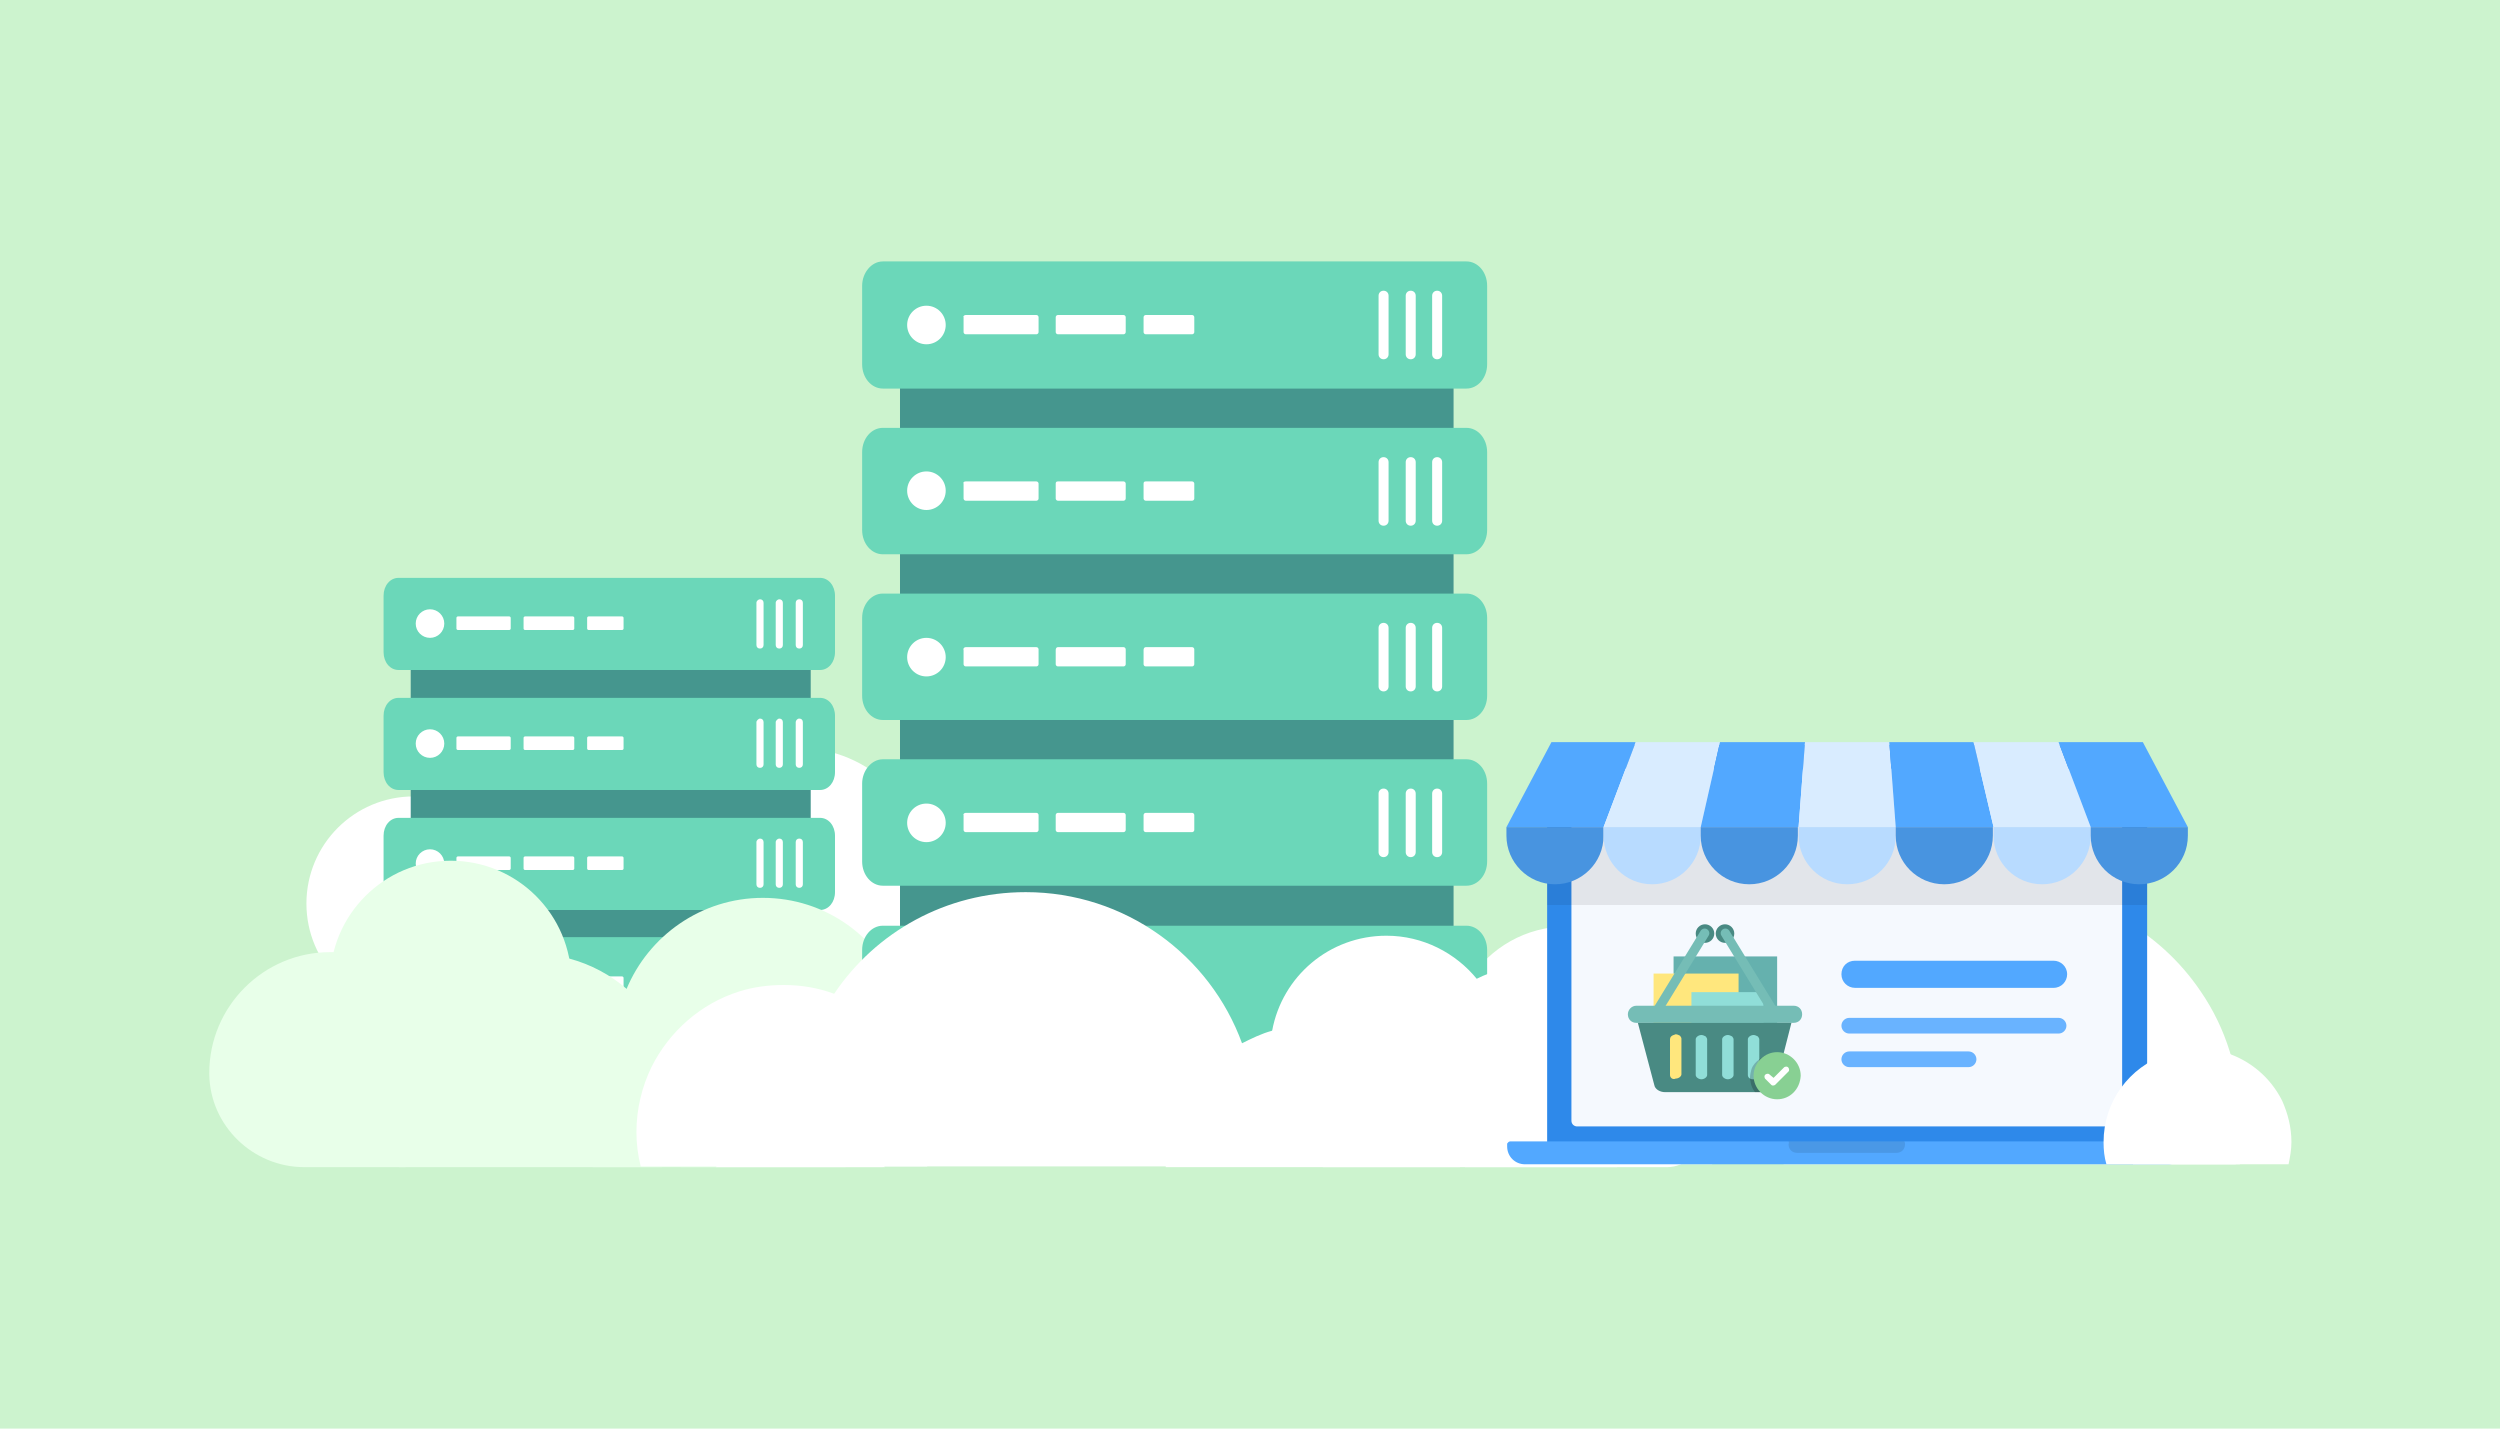 <?xml version="1.0" encoding="utf-8"?>
<!-- Generator: Adobe Illustrator 26.1.0, SVG Export Plug-In . SVG Version: 6.00 Build 0)  -->
<svg version="1.1" id="a" xmlns="http://www.w3.org/2000/svg" xmlns:xlink="http://www.w3.org/1999/xlink" x="0px" y="0px"
	 viewBox="0 0 350 200" style="enable-background:new 0 0 350 200;" xml:space="preserve">
<style type="text/css">
	.st0{fill:#CCF3CE;}
	.st1{fill:#FFFFFF;}
	.st2{fill:#45968E;}
	.st3{fill:#6BD7B9;}
	.st4{fill:#E8FFE9;}
	.st5{fill:#2E89EA;}
	.st6{opacity:0.95;fill:#FFFFFF;enable-background:new    ;}
	.st7{fill:#52A8FF;}
	.st8{opacity:0.1;enable-background:new    ;}
	.st9{opacity:8.000000e-02;enable-background:new    ;}
	.st10{fill:#4894E0;}
	.st11{fill:#D9ECFF;}
	.st12{fill:#B8DBFF;}
	.st13{fill:#65B1AE;}
	.st14{fill:#FFE77D;}
	.st15{fill:#90DED8;}
	.st16{fill:#75BDB6;}
	.st17{fill:#498A83;}
	.st18{opacity:0.2;enable-background:new    ;}
	.st19{fill:#88D093;}
	.st20{fill:#69B3FF;}
</style>
<rect class="st0" width="350" height="200"/>
<g>
	<g>
		<g>
			<path class="st1" d="M198.5,163h41.2c0-0.8-0.1-1.6-0.2-2.4c-0.9-6-4.5-11.1-9.4-14.2c-1.4-0.9-3-1.7-4.7-2.2c-2-0.6-4.1-1-6.3-1
				c-1.5,0-3,0.2-4.4,0.5c-0.6,0.1-1.2,0.3-1.8,0.5c-7.8,2.5-13.6,9.5-14.3,17.9C198.6,162.4,198.5,162.7,198.5,163L198.5,163z"/>
			<path class="st1" d="M203.1,146.1c0,4.1,1.5,7.8,4,10.7c0.3,0.3,0.6,0.6,0.9,0.9h22.7c0.5-0.5,0.9-1,1.4-1.5
				c2.2-2.8,3.6-6.3,3.6-10.2c0-0.9-0.1-1.7-0.2-2.5c-0.3-1.7-0.8-3.2-1.5-4.7c-1.6-3.2-4.2-5.8-7.4-7.4c-2.2-1.1-4.6-1.7-7.2-1.7
				c-5.8,0-10.8,3-13.7,7.5C204.1,139.9,203.1,142.9,203.1,146.1z"/>
			<path class="st1" d="M249.1,156.8c0,2.1,0.2,4.2,0.6,6.2H313c0.3-1.7,0.5-3.4,0.6-5.1c0-0.4,0-0.8,0-1.1c0-6.7-2-12.9-5.5-18
				c-5.8-8.6-15.6-14.2-26.8-14.2c-13.9,0-25.8,8.8-30.3,21.2C249.8,149.2,249.1,152.9,249.1,156.8z"/>
		</g>
		<g>
			<g>
				<circle class="st1" cx="72.9" cy="115.1" r="15"/>
				<circle class="st1" cx="57.9" cy="126.5" r="15"/>
				<circle class="st1" cx="82.8" cy="129.9" r="18.3"/>
				<circle class="st1" cx="111.7" cy="123" r="18.3"/>
				<circle class="st1" cx="108.5" cy="141.5" r="18.3"/>
				<circle class="st1" cx="134.2" cy="133.8" r="18.3"/>
				<circle class="st1" cx="136.2" cy="148" r="14.4"/>
				<circle class="st1" cx="164.1" cy="130.9" r="26.8"/>
			</g>
			<g id="b">
				<path class="st2" d="M59.6,86.3h51.8c1.1,0,2.1,0.8,2.1,1.9v47.6c0,1-0.9,1.9-2.1,1.9H59.6c-1.1,0-2.1-0.8-2.1-1.9V88.2
					C57.5,87.2,58.5,86.3,59.6,86.3z"/>
				<g>
					<path class="st3" d="M55.8,80.9h59c1.2,0,2.1,1.1,2.1,2.5v7.9c0,1.4-0.9,2.5-2.1,2.5h-59c-1.2,0-2.1-1.1-2.1-2.5v-7.9
						C53.7,82,54.6,80.9,55.8,80.9z"/>
					<g>
						<circle class="st1" cx="60.2" cy="87.3" r="2"/>
						<path class="st1" d="M64.1,86.3h7.2c0.1,0,0.2,0.1,0.2,0.2V88c0,0.1-0.1,0.2-0.2,0.2h-7.2c-0.1,0-0.2-0.1-0.2-0.2v-1.5
							C63.9,86.4,64,86.3,64.1,86.3z"/>
						<path class="st1" d="M73.5,86.3h6.7c0.1,0,0.2,0.1,0.2,0.2V88c0,0.1-0.1,0.2-0.2,0.2h-6.7c-0.1,0-0.2-0.1-0.2-0.2v-1.5
							C73.3,86.4,73.4,86.3,73.5,86.3z"/>
						<path class="st1" d="M82.4,86.3h4.7c0.1,0,0.2,0.1,0.2,0.2V88c0,0.1-0.1,0.2-0.2,0.2h-4.7c-0.1,0-0.2-0.1-0.2-0.2v-1.5
							C82.2,86.4,82.3,86.3,82.4,86.3z"/>
						<path class="st1" d="M106.4,83.9L106.4,83.9c0.3,0,0.5,0.2,0.5,0.5v5.9c0,0.3-0.2,0.5-0.5,0.5l0,0c-0.3,0-0.5-0.2-0.5-0.5
							v-5.9C105.9,84.1,106.2,83.9,106.4,83.9z"/>
						<path class="st1" d="M109.1,83.9L109.1,83.9c0.3,0,0.5,0.2,0.5,0.5v5.9c0,0.3-0.2,0.5-0.5,0.5l0,0c-0.3,0-0.5-0.2-0.5-0.5
							v-5.9C108.6,84.1,108.9,83.9,109.1,83.9z"/>
						<path class="st1" d="M111.9,83.9L111.9,83.9c0.3,0,0.5,0.2,0.5,0.5v5.9c0,0.3-0.2,0.5-0.5,0.5l0,0c-0.3,0-0.5-0.2-0.5-0.5
							v-5.9C111.4,84.1,111.6,83.9,111.9,83.9z"/>
					</g>
				</g>
				<g>
					<path class="st3" d="M55.8,131.2h59c1.2,0,2.1,1.1,2.1,2.5v7.9c0,1.4-0.9,2.5-2.1,2.5h-59c-1.2,0-2.1-1.1-2.1-2.5v-7.9
						C53.7,132.3,54.6,131.2,55.8,131.2z"/>
					<g>
						<circle class="st1" cx="60.2" cy="137.6" r="2"/>
						<path class="st1" d="M64.1,136.7h7.2c0.1,0,0.2,0.1,0.2,0.2v1.5c0,0.1-0.1,0.2-0.2,0.2h-7.2c-0.1,0-0.2-0.1-0.2-0.2v-1.5
							C63.9,136.8,64,136.7,64.1,136.7z"/>
						<path class="st1" d="M73.5,136.7h6.7c0.1,0,0.2,0.1,0.2,0.2v1.5c0,0.1-0.1,0.2-0.2,0.2h-6.7c-0.1,0-0.2-0.1-0.2-0.2v-1.5
							C73.3,136.8,73.4,136.7,73.5,136.7z"/>
						<path class="st1" d="M82.4,136.7h4.7c0.1,0,0.2,0.1,0.2,0.2v1.5c0,0.1-0.1,0.2-0.2,0.2h-4.7c-0.1,0-0.2-0.1-0.2-0.2v-1.5
							C82.2,136.8,82.3,136.7,82.4,136.7z"/>
						<path class="st1" d="M106.4,134.2L106.4,134.2c0.3,0,0.5,0.2,0.5,0.5v5.9c0,0.3-0.2,0.5-0.5,0.5l0,0c-0.3,0-0.5-0.2-0.5-0.5
							v-5.9C105.9,134.4,106.2,134.2,106.4,134.2z"/>
						<path class="st1" d="M109.1,134.2L109.1,134.2c0.3,0,0.5,0.2,0.5,0.5v5.9c0,0.3-0.2,0.5-0.5,0.5l0,0c-0.3,0-0.5-0.2-0.5-0.5
							v-5.9C108.6,134.4,108.9,134.2,109.1,134.2z"/>
						<path class="st1" d="M111.9,134.2L111.9,134.2c0.3,0,0.5,0.2,0.5,0.5v5.9c0,0.3-0.2,0.5-0.5,0.5l0,0c-0.3,0-0.5-0.2-0.5-0.5
							v-5.9C111.4,134.4,111.6,134.2,111.9,134.2z"/>
					</g>
				</g>
				<g>
					<path class="st3" d="M55.8,114.5h59c1.2,0,2.1,1.1,2.1,2.5v7.9c0,1.4-0.9,2.5-2.1,2.5h-59c-1.2,0-2.1-1.1-2.1-2.5v-7.9
						C53.7,115.6,54.6,114.5,55.8,114.5z"/>
					<g>
						<circle class="st1" cx="60.2" cy="120.9" r="2"/>
						<path class="st1" d="M64.1,119.9h7.2c0.1,0,0.2,0.1,0.2,0.2v1.5c0,0.1-0.1,0.2-0.2,0.2h-7.2c-0.1,0-0.2-0.1-0.2-0.2v-1.5
							C63.9,120,64,119.9,64.1,119.9z"/>
						<path class="st1" d="M73.5,119.9h6.7c0.1,0,0.2,0.1,0.2,0.2v1.5c0,0.1-0.1,0.2-0.2,0.2h-6.7c-0.1,0-0.2-0.1-0.2-0.2v-1.5
							C73.3,120,73.4,119.9,73.5,119.9z"/>
						<path class="st1" d="M82.4,119.9h4.7c0.1,0,0.2,0.1,0.2,0.2v1.5c0,0.1-0.1,0.2-0.2,0.2h-4.7c-0.1,0-0.2-0.1-0.2-0.2v-1.5
							C82.2,120,82.3,119.9,82.4,119.9z"/>
						<path class="st1" d="M106.4,117.4L106.4,117.4c0.3,0,0.5,0.2,0.5,0.5v5.9c0,0.3-0.2,0.5-0.5,0.5l0,0c-0.3,0-0.5-0.2-0.5-0.5
							v-5.9C105.9,117.6,106.2,117.4,106.4,117.4z"/>
						<path class="st1" d="M109.1,117.4L109.1,117.4c0.3,0,0.5,0.2,0.5,0.5v5.9c0,0.3-0.2,0.5-0.5,0.5l0,0c-0.3,0-0.5-0.2-0.5-0.5
							v-5.9C108.6,117.6,108.9,117.4,109.1,117.4z"/>
						<path class="st1" d="M111.9,117.4L111.9,117.4c0.3,0,0.5,0.2,0.5,0.5v5.9c0,0.3-0.2,0.5-0.5,0.5l0,0c-0.3,0-0.5-0.2-0.5-0.5
							v-5.9C111.4,117.6,111.6,117.4,111.9,117.4z"/>
					</g>
				</g>
				<g>
					<path class="st3" d="M55.8,97.7h59c1.2,0,2.1,1.1,2.1,2.5v7.9c0,1.4-0.9,2.5-2.1,2.5h-59c-1.2,0-2.1-1.1-2.1-2.5v-7.9
						C53.7,98.8,54.6,97.7,55.8,97.7z"/>
					<g>
						<circle class="st1" cx="60.2" cy="104.1" r="2"/>
						<path class="st1" d="M64.1,103.1h7.2c0.1,0,0.2,0.1,0.2,0.2v1.5c0,0.1-0.1,0.2-0.2,0.2h-7.2c-0.1,0-0.2-0.1-0.2-0.2v-1.5
							C63.9,103.2,64,103.1,64.1,103.1z"/>
						<path class="st1" d="M73.5,103.1h6.7c0.1,0,0.2,0.1,0.2,0.2v1.5c0,0.1-0.1,0.2-0.2,0.2h-6.7c-0.1,0-0.2-0.1-0.2-0.2v-1.5
							C73.3,103.2,73.4,103.1,73.5,103.1z"/>
						<path class="st1" d="M82.4,103.1h4.7c0.1,0,0.2,0.1,0.2,0.2v1.5c0,0.1-0.1,0.2-0.2,0.2h-4.7c-0.1,0-0.2-0.1-0.2-0.2v-1.5
							C82.2,103.2,82.3,103.1,82.4,103.1z"/>
						<path class="st1" d="M106.4,100.6L106.4,100.6c0.3,0,0.5,0.2,0.5,0.5v5.9c0,0.3-0.2,0.5-0.5,0.5l0,0c-0.3,0-0.5-0.2-0.5-0.5
							v-5.9C105.9,100.9,106.2,100.6,106.4,100.6z"/>
						<path class="st1" d="M109.1,100.6L109.1,100.6c0.3,0,0.5,0.2,0.5,0.5v5.9c0,0.3-0.2,0.5-0.5,0.5l0,0c-0.3,0-0.5-0.2-0.5-0.5
							v-5.9C108.6,100.9,108.9,100.6,109.1,100.6z"/>
						<path class="st1" d="M111.9,100.6L111.9,100.6c0.3,0,0.5,0.2,0.5,0.5v5.9c0,0.3-0.2,0.5-0.5,0.5l0,0c-0.3,0-0.5-0.2-0.5-0.5
							v-5.9C111.4,100.9,111.6,100.6,111.9,100.6z"/>
					</g>
				</g>
			</g>
			<g>
				<g>
					<circle class="st4" cx="63.1" cy="137.4" r="16.9"/>
					<path class="st4" d="M63.1,150.2c0,1.4-0.2,2.8-0.5,4.1c-0.9,3.6-3,6.8-5.8,9.1H42.6c-7.2,0-13.2-5.8-13.3-13
						c0-0.1,0-0.1,0-0.2c0-9.3,7.6-16.9,16.9-16.9c0.2,0,0.3,0,0.5,0h0c5.2,0.1,9.8,2.6,12.8,6.4C61.7,142.6,63.1,146.3,63.1,150.2z
						"/>
					<path class="st4" d="M94.9,154.1c0,2.8-0.5,5.4-1.5,7.8c-0.2,0.5-0.4,1-0.7,1.5H55.9c-1.4-2.8-2.2-6-2.2-9.3
						c0-0.9,0.1-1.7,0.2-2.5c0.5-4.6,2.6-8.7,5.6-11.8c3.7-3.9,9-6.3,14.8-6.3c1.9,0,3.7,0.2,5.4,0.7c3,0.8,5.8,2.3,8.1,4.3
						c3.1,2.6,5.3,6.2,6.4,10.2C94.7,150.4,94.9,152.2,94.9,154.1L94.9,154.1z"/>
					<path class="st4" d="M127.5,146.3c0,5.1-1.9,9.8-5,13.4c-1.2,1.4-2.6,2.6-4.1,3.7H95.3c-0.7-0.5-1.3-1-2-1.5
						c-2.5-2.2-4.5-5-5.7-8.1c-0.9-2.3-1.4-4.8-1.4-7.5c0-2.8,0.5-5.4,1.5-7.8c3.1-7.5,10.5-12.8,19.1-12.8
						c8.8,0,16.2,5.5,19.2,13.2C127,141.2,127.5,143.7,127.5,146.3L127.5,146.3z"/>
				</g>
				<path class="st4" d="M123.6,163.4H83c0.7-3.6,2.3-6.9,4.6-9.6c1.8-2.1,4-3.8,6.5-5.1c2.8-1.4,5.8-2.1,9.1-2.1
					c3.8,0,7.4,1,10.5,2.9c4,2.3,7.1,6,8.8,10.3c0.4,1,0.7,2,0.9,3C123.5,162.9,123.5,163.1,123.6,163.4L123.6,163.4z"/>
			</g>
			<g id="c">
				<path class="st2" d="M128.9,44.1h71.7c1.6,0,2.9,1.5,2.9,3.4V135c0,1.9-1.3,3.4-2.9,3.4h-71.7c-1.6,0-2.9-1.5-2.9-3.4V47.6
					C126,45.7,127.3,44.1,128.9,44.1L128.9,44.1z"/>
				<g>
					<path class="st3" d="M123.6,59.9h81.7c1.6,0,2.9,1.5,2.9,3.4v10.9c0,1.9-1.3,3.4-2.9,3.4h-81.7c-1.6,0-2.9-1.5-2.9-3.4V63.3
						C120.7,61.4,122,59.9,123.6,59.9z"/>
					<g>
						<circle class="st1" cx="129.7" cy="68.7" r="2.7"/>
						<path class="st1" d="M135.2,67.4h9.9c0.2,0,0.3,0.2,0.3,0.3v2.1c0,0.2-0.2,0.3-0.3,0.3h-9.9c-0.2,0-0.3-0.2-0.3-0.3v-2.1
							C134.8,67.5,135,67.4,135.2,67.4z"/>
						<path class="st1" d="M148.1,67.4h9.2c0.2,0,0.3,0.2,0.3,0.3v2.1c0,0.2-0.2,0.3-0.3,0.3h-9.2c-0.2,0-0.3-0.2-0.3-0.3v-2.1
							C147.8,67.5,147.9,67.4,148.1,67.4z"/>
						<path class="st1" d="M160.4,67.4h6.5c0.2,0,0.3,0.2,0.3,0.3v2.1c0,0.2-0.2,0.3-0.3,0.3h-6.5c-0.2,0-0.3-0.2-0.3-0.3v-2.1
							C160.1,67.5,160.2,67.4,160.4,67.4z"/>
						<path class="st1" d="M193.7,64L193.7,64c0.4,0,0.7,0.3,0.7,0.7v8.2c0,0.4-0.3,0.7-0.7,0.7l0,0c-0.4,0-0.7-0.3-0.7-0.7v-8.2
							C193,64.3,193.3,64,193.7,64z"/>
						<path class="st1" d="M197.5,64L197.5,64c0.4,0,0.7,0.3,0.7,0.7v8.2c0,0.4-0.3,0.7-0.7,0.7l0,0c-0.4,0-0.7-0.3-0.7-0.7v-8.2
							C196.8,64.3,197.1,64,197.5,64z"/>
						<path class="st1" d="M201.2,64L201.2,64c0.4,0,0.7,0.3,0.7,0.7v8.2c0,0.4-0.3,0.7-0.7,0.7l0,0c-0.4,0-0.7-0.3-0.7-0.7v-8.2
							C200.5,64.3,200.8,64,201.2,64z"/>
					</g>
				</g>
				<g>
					<path class="st3" d="M123.6,36.6h81.7c1.6,0,2.9,1.5,2.9,3.4V51c0,1.9-1.3,3.4-2.9,3.4h-81.7c-1.6,0-2.9-1.5-2.9-3.4V40
						C120.7,38.2,122,36.6,123.6,36.6z"/>
					<g>
						<circle class="st1" cx="129.7" cy="45.5" r="2.7"/>
						<path class="st1" d="M135.2,44.1h9.9c0.2,0,0.3,0.2,0.3,0.3v2.1c0,0.2-0.2,0.3-0.3,0.3h-9.9c-0.2,0-0.3-0.2-0.3-0.3v-2.1
							C134.8,44.3,135,44.1,135.2,44.1z"/>
						<path class="st1" d="M148.1,44.1h9.2c0.2,0,0.3,0.2,0.3,0.3v2.1c0,0.2-0.2,0.3-0.3,0.3h-9.2c-0.2,0-0.3-0.2-0.3-0.3v-2.1
							C147.8,44.3,147.9,44.1,148.1,44.1z"/>
						<path class="st1" d="M160.4,44.1h6.5c0.2,0,0.3,0.2,0.3,0.3v2.1c0,0.2-0.2,0.3-0.3,0.3h-6.5c-0.2,0-0.3-0.2-0.3-0.3v-2.1
							C160.1,44.3,160.2,44.1,160.4,44.1z"/>
						<path class="st1" d="M193.7,40.7L193.7,40.7c0.4,0,0.7,0.3,0.7,0.7v8.2c0,0.4-0.3,0.7-0.7,0.7l0,0c-0.4,0-0.7-0.3-0.7-0.7
							v-8.2C193,41,193.3,40.7,193.7,40.7z"/>
						<path class="st1" d="M197.5,40.7L197.5,40.7c0.4,0,0.7,0.3,0.7,0.7v8.2c0,0.4-0.3,0.7-0.7,0.7l0,0c-0.4,0-0.7-0.3-0.7-0.7
							v-8.2C196.8,41,197.1,40.7,197.5,40.7z"/>
						<path class="st1" d="M201.2,40.7L201.2,40.7c0.4,0,0.7,0.3,0.7,0.7v8.2c0,0.4-0.3,0.7-0.7,0.7l0,0c-0.4,0-0.7-0.3-0.7-0.7
							v-8.2C200.5,41,200.8,40.7,201.2,40.7z"/>
					</g>
				</g>
				<g>
					<path class="st3" d="M123.6,129.6h81.7c1.6,0,2.9,1.5,2.9,3.4v10.9c0,1.9-1.3,3.4-2.9,3.4h-81.7c-1.6,0-2.9-1.5-2.9-3.4V133
						C120.7,131.1,122,129.6,123.6,129.6z"/>
					<g>
						<circle class="st1" cx="129.7" cy="138.4" r="2.7"/>
						<path class="st1" d="M135.2,137.1h9.9c0.2,0,0.3,0.2,0.3,0.3v2.1c0,0.2-0.2,0.3-0.3,0.3h-9.9c-0.2,0-0.3-0.2-0.3-0.3v-2.1
							C134.8,137.2,135,137.1,135.2,137.1z"/>
						<path class="st1" d="M148.1,137.1h9.2c0.2,0,0.3,0.2,0.3,0.3v2.1c0,0.2-0.2,0.3-0.3,0.3h-9.2c-0.2,0-0.3-0.2-0.3-0.3v-2.1
							C147.8,137.2,147.9,137.1,148.1,137.1z"/>
						<path class="st1" d="M160.4,137.1h6.5c0.2,0,0.3,0.2,0.3,0.3v2.1c0,0.2-0.2,0.3-0.3,0.3h-6.5c-0.2,0-0.3-0.2-0.3-0.3v-2.1
							C160.1,137.2,160.2,137.1,160.4,137.1z"/>
						<path class="st1" d="M193.7,133.7L193.7,133.7c0.4,0,0.7,0.3,0.7,0.7v8.2c0,0.4-0.3,0.7-0.7,0.7l0,0c-0.4,0-0.7-0.3-0.7-0.7
							v-8.2C193,134,193.3,133.7,193.7,133.7z"/>
						<path class="st1" d="M197.5,133.7L197.5,133.7c0.4,0,0.7,0.3,0.7,0.7v8.2c0,0.4-0.3,0.7-0.7,0.7l0,0c-0.4,0-0.7-0.3-0.7-0.7
							v-8.2C196.8,134,197.1,133.7,197.5,133.7z"/>
						<path class="st1" d="M201.2,133.7L201.2,133.7c0.4,0,0.7,0.3,0.7,0.7v8.2c0,0.4-0.3,0.7-0.7,0.7l0,0c-0.4,0-0.7-0.3-0.7-0.7
							v-8.2C200.5,134,200.8,133.7,201.2,133.7z"/>
					</g>
				</g>
				<g>
					<path class="st3" d="M123.6,106.3h81.7c1.6,0,2.9,1.5,2.9,3.4v10.9c0,1.9-1.3,3.4-2.9,3.4h-81.7c-1.6,0-2.9-1.5-2.9-3.4v-10.9
						C120.7,107.9,122,106.3,123.6,106.3z"/>
					<g>
						<circle class="st1" cx="129.7" cy="115.2" r="2.7"/>
						<path class="st1" d="M135.2,113.8h9.9c0.2,0,0.3,0.2,0.3,0.3v2.1c0,0.2-0.2,0.3-0.3,0.3h-9.9c-0.2,0-0.3-0.2-0.3-0.3v-2.1
							C134.8,114,135,113.8,135.2,113.8z"/>
						<path class="st1" d="M148.1,113.8h9.2c0.2,0,0.3,0.2,0.3,0.3v2.1c0,0.2-0.2,0.3-0.3,0.3h-9.2c-0.2,0-0.3-0.2-0.3-0.3v-2.1
							C147.8,114,147.9,113.8,148.1,113.8z"/>
						<path class="st1" d="M160.4,113.8h6.5c0.2,0,0.3,0.2,0.3,0.3v2.1c0,0.2-0.2,0.3-0.3,0.3h-6.5c-0.2,0-0.3-0.2-0.3-0.3v-2.1
							C160.1,114,160.2,113.8,160.4,113.8z"/>
						<path class="st1" d="M193.7,110.4L193.7,110.4c0.4,0,0.7,0.3,0.7,0.7v8.2c0,0.4-0.3,0.7-0.7,0.7l0,0c-0.4,0-0.7-0.3-0.7-0.7
							v-8.2C193,110.7,193.3,110.4,193.7,110.4z"/>
						<path class="st1" d="M197.5,110.4L197.5,110.4c0.4,0,0.7,0.3,0.7,0.7v8.2c0,0.4-0.3,0.7-0.7,0.7l0,0c-0.4,0-0.7-0.3-0.7-0.7
							v-8.2C196.8,110.7,197.1,110.4,197.5,110.4z"/>
						<path class="st1" d="M201.2,110.4L201.2,110.4c0.4,0,0.7,0.3,0.7,0.7v8.2c0,0.4-0.3,0.7-0.7,0.7l0,0c-0.4,0-0.7-0.3-0.7-0.7
							v-8.2C200.5,110.7,200.8,110.4,201.2,110.4z"/>
					</g>
				</g>
				<g>
					<path class="st3" d="M123.6,83.1h81.7c1.6,0,2.9,1.5,2.9,3.4v10.9c0,1.9-1.3,3.4-2.9,3.4h-81.7c-1.6,0-2.9-1.5-2.9-3.4V86.5
						C120.7,84.6,122,83.1,123.6,83.1z"/>
					<g>
						<circle class="st1" cx="129.7" cy="92" r="2.7"/>
						<path class="st1" d="M135.2,90.6h9.9c0.2,0,0.3,0.2,0.3,0.3V93c0,0.2-0.2,0.3-0.3,0.3h-9.9c-0.2,0-0.3-0.2-0.3-0.3V91
							C134.8,90.8,135,90.6,135.2,90.6z"/>
						<path class="st1" d="M148.1,90.6h9.2c0.2,0,0.3,0.2,0.3,0.3V93c0,0.2-0.2,0.3-0.3,0.3h-9.2c-0.2,0-0.3-0.2-0.3-0.3V91
							C147.8,90.8,147.9,90.6,148.1,90.6z"/>
						<path class="st1" d="M160.4,90.6h6.5c0.2,0,0.3,0.2,0.3,0.3V93c0,0.2-0.2,0.3-0.3,0.3h-6.5c-0.2,0-0.3-0.2-0.3-0.3V91
							C160.1,90.8,160.2,90.6,160.4,90.6z"/>
						<path class="st1" d="M193.7,87.2L193.7,87.2c0.4,0,0.7,0.3,0.7,0.7v8.2c0,0.4-0.3,0.7-0.7,0.7l0,0c-0.4,0-0.7-0.3-0.7-0.7
							v-8.2C193,87.5,193.3,87.2,193.7,87.2z"/>
						<path class="st1" d="M197.5,87.2L197.5,87.2c0.4,0,0.7,0.3,0.7,0.7v8.2c0,0.4-0.3,0.7-0.7,0.7l0,0c-0.4,0-0.7-0.3-0.7-0.7
							v-8.2C196.8,87.5,197.1,87.2,197.5,87.2z"/>
						<path class="st1" d="M201.2,87.2L201.2,87.2c0.4,0,0.7,0.3,0.7,0.7v8.2c0,0.4-0.3,0.7-0.7,0.7l0,0c-0.4,0-0.7-0.3-0.7-0.7
							v-8.2C200.5,87.5,200.8,87.2,201.2,87.2z"/>
					</g>
				</g>
			</g>
			<g>
				<path class="st1" d="M204.4,163.4h-41.2c0.3-7.4,4.5-13.9,10.6-17.3c1.4-0.7,2.8-1.4,4.3-1.8c1.8-0.5,3.7-0.8,5.6-0.8
					c4,0,7.8,1.2,11,3.2c1.1,0.7,2.2,1.6,3.2,2.5c3.1,2.9,5.2,6.7,6,11C204.2,161.3,204.3,162.3,204.4,163.4L204.4,163.4z"/>
				<path class="st1" d="M130.4,158.5c0,1.7-0.2,3.3-0.6,4.8H89.7c-0.4-1.6-0.6-3.2-0.6-4.8c0-3.3,0.8-6.4,2.1-9.1
					c2.5-5,6.9-8.9,12.3-10.6c1.9-0.6,4-0.9,6.2-0.9c2.5,0,4.8,0.4,7,1.2C124.7,142,130.4,149.6,130.4,158.5L130.4,158.5z"/>
				<path class="st1" d="M226.4,163.4h-41.2c0-0.8,0.1-1.6,0.2-2.4c0.9-6,4.5-11.1,9.4-14.2c1.4-0.9,3-1.7,4.7-2.2
					c2-0.6,4.1-1,6.3-1c1.5,0,3,0.2,4.4,0.5c0.6,0.1,1.2,0.3,1.8,0.5c7.8,2.5,13.6,9.5,14.3,17.9
					C226.3,162.7,226.4,163.1,226.4,163.4L226.4,163.4z"/>
				<path class="st1" d="M123.9,163.4h-23.7c0.2-0.2,0.4-0.4,0.7-0.7c2.7-2.6,6.4-4.2,10.4-4.4c0.3,0,0.5,0,0.8,0
					C116.8,158.3,121,160.2,123.9,163.4z"/>
				<path class="st1" d="M238.2,158.6L238.2,158.6c0,2.7-2.2,4.8-4.8,4.8h-28.3c-0.3-1.1-0.5-2.3-0.6-3.5c0-0.4-0.1-0.9-0.1-1.3
					c0-5.2,2.3-9.8,6-12.9c0.5-0.4,1-0.8,1.6-1.2c2.7-1.8,5.9-2.8,9.4-2.8c2.3,0,4.5,0.4,6.4,1.3
					C233.9,145.5,238.2,151.5,238.2,158.6L238.2,158.6z"/>
				<path class="st1" d="M230.3,151.7c0,4.1-1.5,7.8-4,10.7c-0.3,0.3-0.6,0.6-0.9,0.9h-22.7c-0.5-0.5-0.9-1-1.4-1.5
					c-2.2-2.8-3.6-6.3-3.6-10.2c0-0.9,0.1-1.7,0.2-2.5c0.3-1.7,0.8-3.2,1.5-4.7c1.6-3.2,4.2-5.8,7.4-7.4c2.2-1.1,4.6-1.7,7.2-1.7
					c5.8,0,10.8,3,13.7,7.5C229.4,145.5,230.3,148.5,230.3,151.7z"/>
				<path class="st1" d="M210.4,147.3c0,5.1-2.3,9.6-6,12.6c-0.1,0.1-0.3,0.2-0.4,0.3c-0.8,0.6-1.7,1.2-2.7,1.6
					c-1.5,0.7-3.1,1.2-4.8,1.5h-4.8c-2.3-0.3-4.5-1.2-6.4-2.4c-4.5-2.9-7.5-7.9-7.5-13.7c0-1,0.1-2,0.3-2.9c1.4-7.6,8-13.3,16-13.3
					c5.1,0,9.7,2.4,12.7,6.1c1.6,2,2.7,4.3,3.2,6.9c0.1,0.6,0.2,1.1,0.2,1.7C210.4,146.2,210.4,146.8,210.4,147.3L210.4,147.3z"/>
				<path class="st1" d="M175.8,157.1c0,2.1-0.2,4.2-0.6,6.2h-63.3c-0.3-1.7-0.5-3.4-0.6-5.1c0-0.4,0-0.8,0-1.1c0-6.7,2-12.9,5.5-18
					c5.8-8.6,15.6-14.2,26.8-14.2c13.9,0,25.8,8.8,30.3,21.2C175.1,149.5,175.8,153.3,175.8,157.1L175.8,157.1z"/>
			</g>
		</g>
		<g id="d">
			<g>
				<path class="st5" d="M218.7,104.3h79.7c1.2,0,2.2,1,2.2,2.2v53.7h-84v-53.7C216.6,105.3,217.6,104.3,218.7,104.3L218.7,104.3z"
					/>
				<path class="st6" d="M220.8,107.6h75.5c0.4,0,0.8,0.3,0.8,0.8v48.5c0,0.4-0.3,0.8-0.8,0.8h-75.5c-0.4,0-0.8-0.3-0.8-0.8v-48.5
					C220.1,108,220.4,107.6,220.8,107.6z"/>
			</g>
			<path class="st7" d="M211.4,159.8h94.4c0.2,0,0.3,0.1,0.3,0.3v0.4c0,1.4-1.1,2.5-2.5,2.5h-90.1c-1.4,0-2.5-1.1-2.5-2.5v-0.4
				C211.1,160,211.2,159.8,211.4,159.8L211.4,159.8z"/>
			<path class="st8" d="M250.4,160.2c0,0.7,0.5,1.2,1.2,1.2h13.9c0.7,0,1.2-0.5,1.2-1.2c0-0.1,0-0.3-0.1-0.4h-16.2
				C250.5,160,250.4,160.1,250.4,160.2z"/>
			<path class="st1" d="M259.1,106c0,0.3-0.2,0.5-0.5,0.5s-0.5-0.2-0.5-0.5s0.2-0.5,0.5-0.5S259.1,105.7,259.1,106z"/>
		</g>
		<g>
			<path class="st1" d="M294.5,159.9c0,1.1,0.1,2.1,0.4,3.1h25.5c0.2-1,0.4-2,0.4-3.1c0-2.1-0.5-4-1.3-5.8c-1.6-3.2-4.4-5.6-7.8-6.7
				c-1.2-0.4-2.6-0.6-3.9-0.6c-1.6,0-3.1,0.3-4.5,0.8C298.1,149.4,294.5,154.2,294.5,159.9L294.5,159.9z"/>
			<path class="st1" d="M298.6,163h15c-0.1-0.1-0.3-0.3-0.4-0.4c-1.7-1.6-4-2.7-6.6-2.8c-0.2,0-0.3,0-0.5,0
				C303.2,159.7,300.5,161,298.6,163L298.6,163z"/>
		</g>
	</g>
	<g>
		<rect x="216.6" y="115.8" class="st9" width="84" height="10.9"/>
		<polygon class="st7" points="224.5,115.8 210.9,115.8 217.2,103.9 229,103.9 		"/>
		<path class="st10" d="M210.9,115.8h13.6v1.2c0,3.8-3.1,6.8-6.8,6.8l0,0c-3.8,0-6.8-3.1-6.8-6.8L210.9,115.8L210.9,115.8z"/>
		<polygon class="st11" points="238.1,115.8 224.5,115.8 229,103.9 240.8,103.9 		"/>
		<path class="st12" d="M224.5,115.8h13.6v1.2c0,3.8-3.1,6.8-6.8,6.8l0,0c-3.8,0-6.8-3.1-6.8-6.8L224.5,115.8L224.5,115.8z"/>
		<polygon class="st7" points="251.8,115.8 238.1,115.8 240.8,103.9 252.7,103.9 		"/>
		<path class="st10" d="M238.1,115.8h13.6v1.2c0,3.8-3.1,6.8-6.8,6.8l0,0c-3.8,0-6.8-3.1-6.8-6.8L238.1,115.8L238.1,115.8z"/>
		<polygon class="st11" points="265.4,115.8 251.8,115.8 252.7,103.9 264.5,103.9 		"/>
		<path class="st12" d="M251.8,115.8h13.6v1.2c0,3.8-3,6.8-6.8,6.8h0c-3.8,0-6.8-3.1-6.8-6.8L251.8,115.8L251.8,115.8L251.8,115.8
			L251.8,115.8z"/>
		<polygon class="st7" points="279.1,115.8 265.4,115.8 264.5,103.9 276.3,103.9 		"/>
		<path class="st10" d="M265.4,115.8h13.6v1.2c0,3.8-3.1,6.8-6.8,6.8l0,0c-3.8,0-6.8-3.1-6.8-6.8L265.4,115.8L265.4,115.8z"/>
		<polygon class="st11" points="292.7,115.8 279.1,115.8 276.3,103.9 288.2,103.9 		"/>
		<path class="st12" d="M279.1,115.8h13.6v1.2c0,3.8-3.1,6.8-6.8,6.8l0,0c-3.8,0-6.8-3.1-6.8-6.8L279.1,115.8L279.1,115.8z"/>
		<polygon class="st7" points="306.3,115.8 292.7,115.8 288.2,103.9 300,103.9 		"/>
		<path class="st10" d="M292.7,115.8h13.6v1.2c0,3.8-3.1,6.8-6.8,6.8l0,0c-3.8,0-6.8-3.1-6.8-6.8L292.7,115.8L292.7,115.8z"/>
	</g>
	<g>
		<g>
			<g id="e">
				<rect x="234.3" y="133.9" class="st13" width="14.5" height="15.8"/>
				<rect x="231.5" y="136.3" class="st14" width="11.9" height="14.9"/>
				<rect x="236.8" y="138.9" class="st15" width="10.1" height="12.7"/>
				<path class="st16" d="M229.1,140.8h22c0.7,0,1.2,0.5,1.2,1.2l0,0c0,0.7-0.5,1.2-1.2,1.2h-22c-0.7,0-1.2-0.5-1.2-1.2l0,0
					C227.9,141.4,228.4,140.8,229.1,140.8z"/>
				<path class="st17" d="M229.3,143.2l2.3,8.7c0.1,0.6,0.8,1,1.5,1H247c0.7,0,1.4-0.4,1.5-1l1.1-4l1.2-4.7H229.3L229.3,143.2z
					 M244.7,145.5c0-0.3,0.4-0.6,0.8-0.6c0.2,0,0.4,0.1,0.6,0.2c0.1,0.1,0.2,0.3,0.2,0.4v5c0,0.3-0.4,0.6-0.8,0.6
					c-0.2,0-0.3,0-0.5-0.1c-0.2-0.1-0.3-0.3-0.3-0.5L244.7,145.5L244.7,145.5z M241.1,145.5c0-0.3,0.4-0.6,0.8-0.6
					c0.2,0,0.4,0.1,0.6,0.2c0.1,0.1,0.2,0.3,0.2,0.4v5c0,0.3-0.4,0.6-0.8,0.6s-0.8-0.3-0.8-0.6L241.1,145.5L241.1,145.5z
					 M237.4,145.5c0-0.3,0.4-0.6,0.8-0.6c0.2,0,0.4,0.1,0.6,0.2c0.1,0.1,0.2,0.3,0.2,0.4l0,4.2l0,0.8c0,0.3-0.4,0.6-0.8,0.6
					s-0.8-0.3-0.8-0.6L237.4,145.5L237.4,145.5z M233.8,150.5v-5c0-0.3,0.2-0.5,0.5-0.6c0.1,0,0.2-0.1,0.3-0.1
					c0.2,0,0.4,0.1,0.6,0.2c0.1,0.1,0.2,0.3,0.2,0.4v5c0,0.3-0.4,0.6-0.8,0.6C234.2,151.2,233.8,150.9,233.8,150.5L233.8,150.5z"/>
				<circle class="st17" cx="238.7" cy="130.7" r="1.3"/>
				<path class="st16" d="M232.2,142.3c-0.3,0.2-0.7,0-0.9-0.3c-0.1-0.2-0.1-0.4,0-0.6l6.8-11.1c0.2-0.3,0.6-0.4,0.9-0.2
					c0.3,0.2,0.4,0.6,0.2,0.9l-6.8,11.1C232.4,142.2,232.3,142.3,232.2,142.3L232.2,142.3z"/>
				<circle class="st17" cx="241.5" cy="130.7" r="1.3"/>
				<path class="st16" d="M248,142.3c0.3,0.2,0.7,0,0.9-0.3c0.1-0.2,0.1-0.4,0-0.6l-6.8-11.1c-0.2-0.3-0.6-0.4-0.9-0.2
					c-0.3,0.2-0.4,0.6-0.2,0.9l6.8,11.1C247.7,142.2,247.8,142.3,248,142.3L248,142.3z"/>
			</g>
			<path class="st18" d="M249.6,147.9l-1.1,4c-0.1,0.6-0.8,1-1.5,1h-1.3c-0.3-0.4-0.5-0.8-0.6-1.3c0-0.2-0.1-0.4-0.1-0.6
				c0,0,0-0.1,0-0.1c0-0.4,0.1-0.8,0.2-1.2c0.2-0.6,0.6-1,1.1-1.4c0.2-0.1,0.4-0.3,0.6-0.4c0.4-0.2,0.9-0.3,1.4-0.3
				c0.1,0,0.3,0,0.4,0C249,147.7,249.3,147.8,249.6,147.9L249.6,147.9z"/>
			<g>
				<g id="f">
					<path id="g" class="st19" d="M248.8,153.9c-1.8,0-3.3-1.5-3.3-3.3s1.5-3.3,3.3-3.3s3.3,1.5,3.3,3.3
						C252,152.5,250.6,153.9,248.8,153.9"/>
				</g>
				<path id="h" class="st1" d="M247.7,150.4c-0.1-0.1-0.3-0.1-0.5,0l0,0l-0.1,0.1c-0.1,0.1-0.1,0.3,0,0.5l0,0l0.9,0.9
					c0.1,0.1,0.3,0.1,0.5,0l0,0l1.9-1.9c0.1-0.1,0.1-0.3,0-0.5l-0.1-0.1c-0.1-0.1-0.3-0.1-0.5,0l-1.5,1.5L247.7,150.4L247.7,150.4z"
					/>
			</g>
		</g>
		<g>
			<path class="st7" d="M259.7,134.5h27.8c1,0,1.9,0.8,1.9,1.9v0c0,1-0.8,1.9-1.9,1.9h-27.8c-1,0-1.9-0.8-1.9-1.9v0
				C257.8,135.3,258.6,134.5,259.7,134.5z"/>
			<path class="st20" d="M258.9,142.5h29.3c0.6,0,1.1,0.5,1.1,1.1v0c0,0.6-0.5,1.1-1.1,1.1h-29.3c-0.6,0-1.1-0.5-1.1-1.1v0
				C257.8,143,258.3,142.5,258.9,142.5z"/>
			<path class="st20" d="M258.9,147.2h16.7c0.6,0,1.1,0.5,1.1,1.1v0c0,0.6-0.5,1.1-1.1,1.1h-16.7c-0.6,0-1.1-0.5-1.1-1.1v0
				C257.8,147.7,258.3,147.2,258.9,147.2z"/>
		</g>
	</g>
</g>
</svg>

